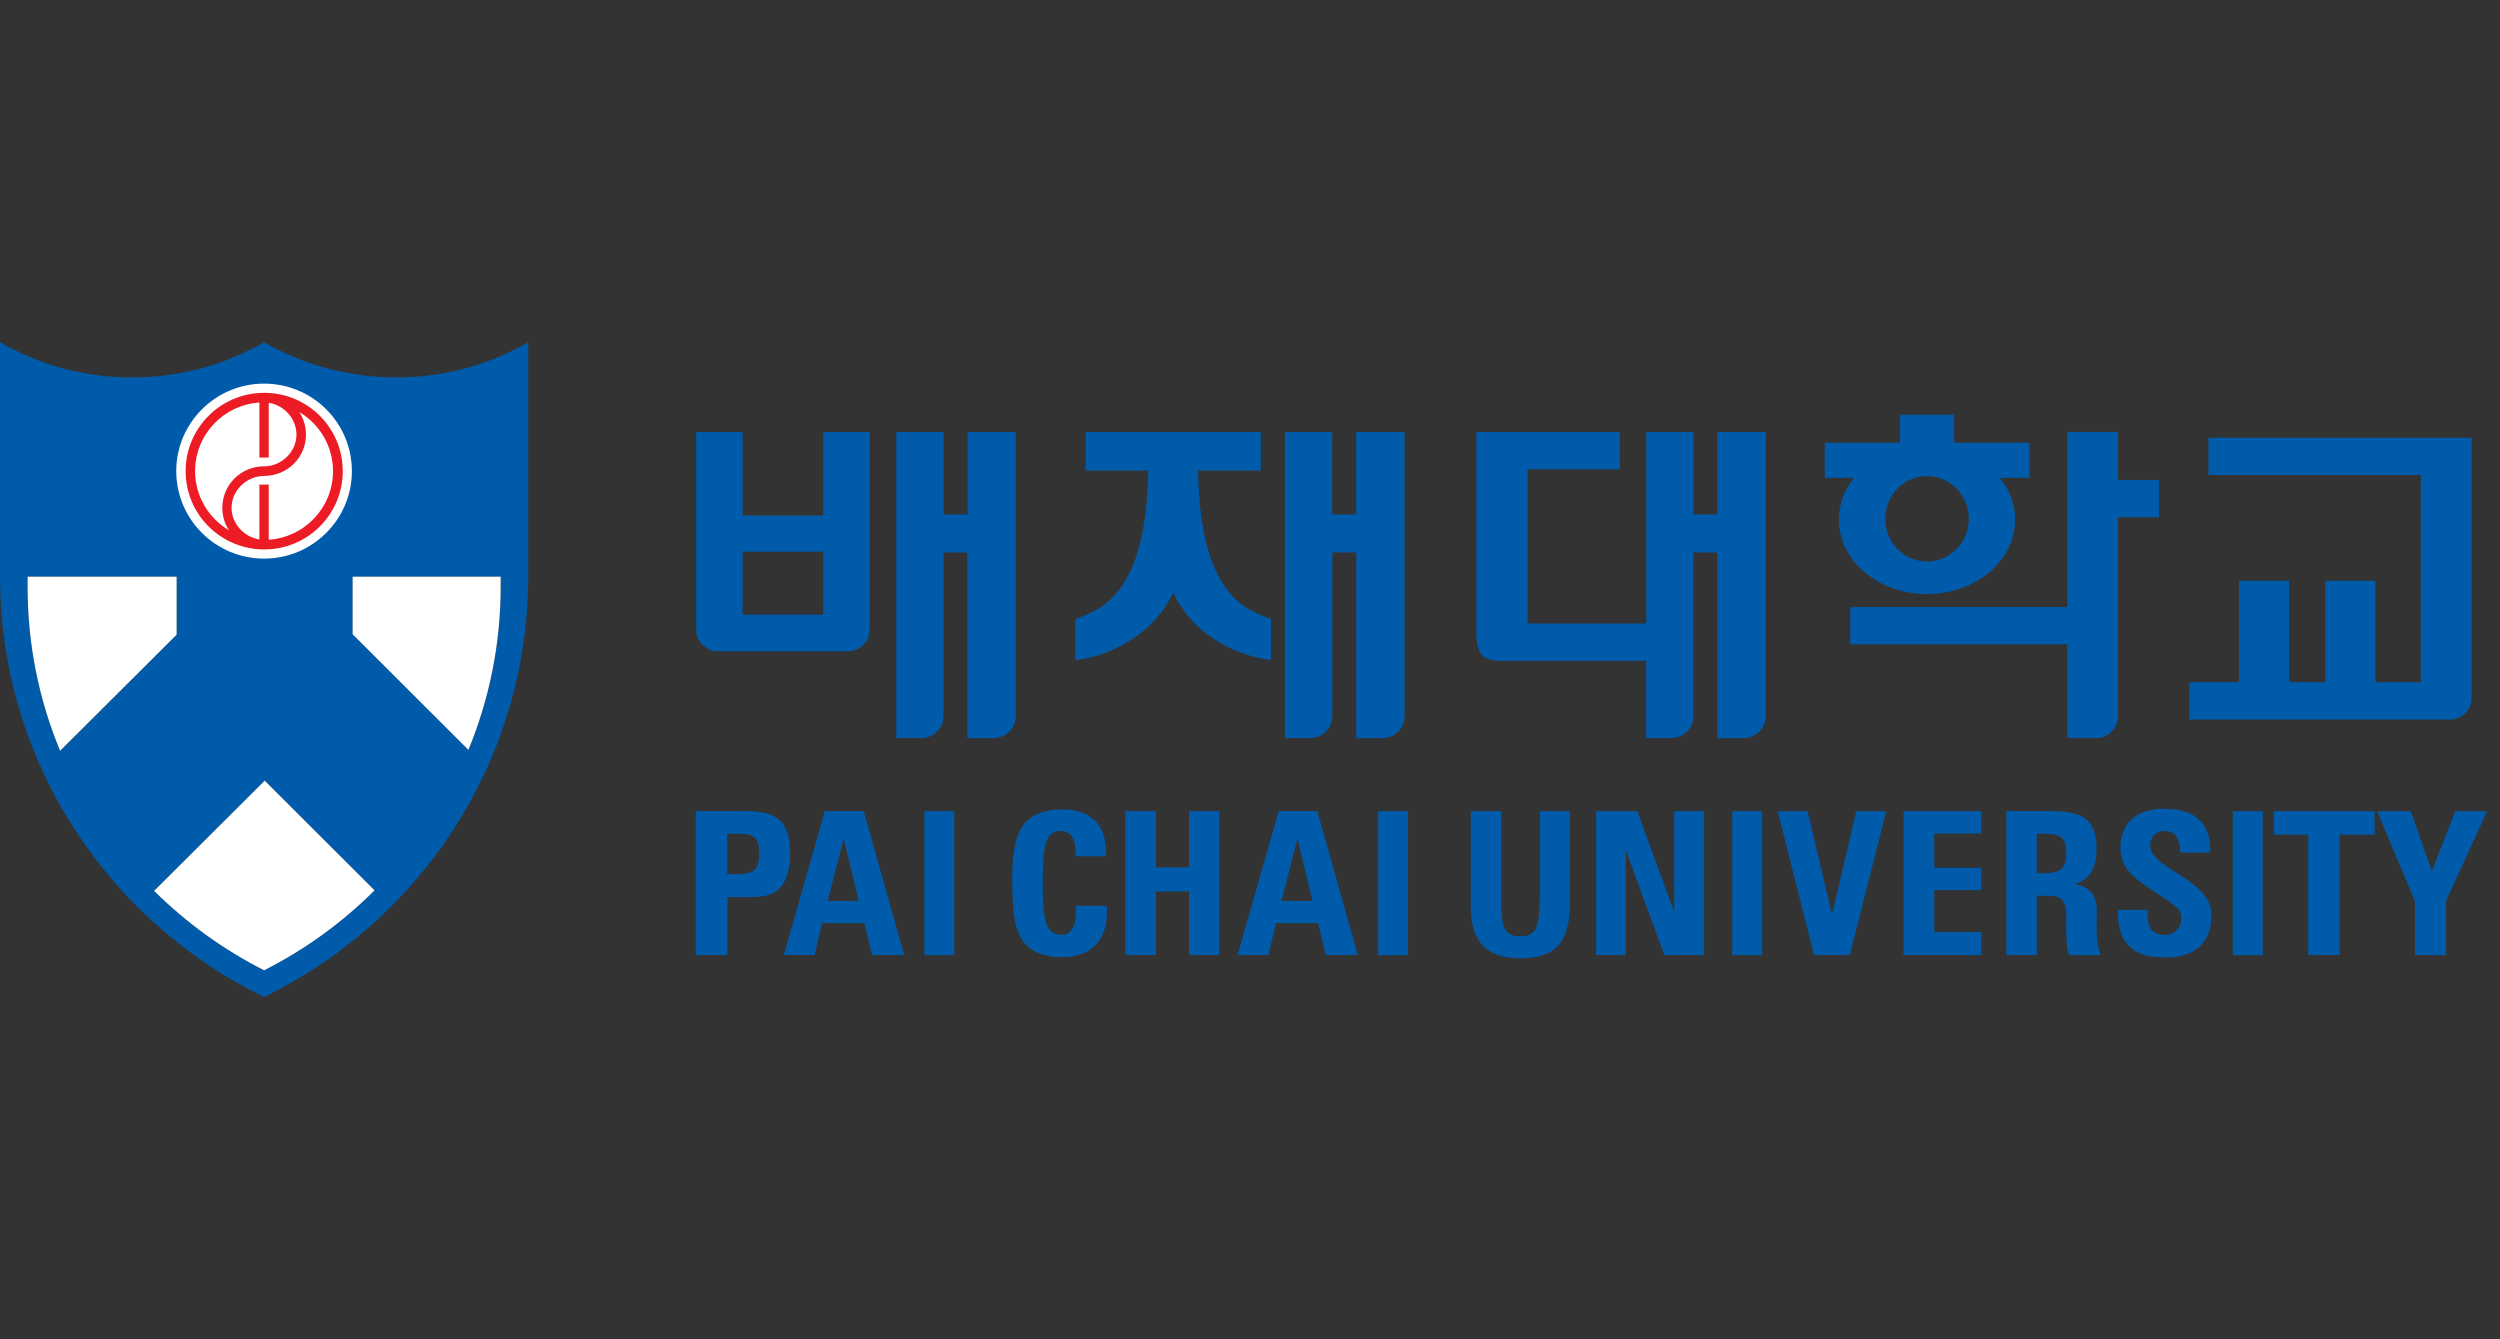 <svg width="168" height="90" viewBox="0 0 168 90" fill="none" xmlns="http://www.w3.org/2000/svg">
<rect x="0" y="0" width="168" height="90" fill="#333333" stroke="none"/>
<path d="M53.1 57.409C53.1 56.333 52.879 55.578 52.437 55.146C51.994 54.714 51.195 54.502 50.039 54.502H46.757V64.178H48.882V60.289H50.047H50.166C50.846 60.289 51.331 60.239 51.629 60.145C51.926 60.052 52.181 59.891 52.403 59.663C52.632 59.434 52.802 59.129 52.921 58.739C53.04 58.358 53.1 57.917 53.1 57.409ZM50.719 58.442C50.523 58.637 50.132 58.739 49.537 58.739H48.865V56.028H49.724C50.226 56.028 50.566 56.121 50.745 56.316C50.931 56.511 51.017 56.858 51.017 57.358C51.008 57.883 50.914 58.248 50.719 58.442Z" fill="#005BAA"/>
<path d="M55.429 54.511L52.674 64.178H54.74L55.251 62.035H58.082L58.609 64.178H60.761L58.04 54.502H55.429V54.511ZM55.625 60.544L56.696 56.358L57.708 60.544H55.625Z" fill="#005BAA"/>
<path d="M64.128 54.511H62.121V64.187H64.128V54.511Z" fill="#005BAA"/>
<path d="M74.356 60.866H72.29C72.29 60.908 72.29 60.967 72.299 61.044C72.299 61.111 72.307 61.171 72.307 61.205C72.307 61.747 72.222 62.145 72.061 62.416C71.891 62.679 71.644 62.814 71.312 62.814C70.845 62.814 70.522 62.594 70.343 62.154C70.165 61.713 70.071 60.832 70.071 59.51C70.071 57.934 70.156 56.926 70.335 56.494C70.513 56.062 70.828 55.841 71.287 55.841C71.619 55.841 71.865 55.968 72.035 56.214C72.197 56.46 72.282 56.841 72.282 57.358V57.544H74.331V57.358C74.331 56.375 74.076 55.629 73.574 55.138C73.073 54.638 72.324 54.392 71.338 54.392C70.734 54.392 70.207 54.486 69.757 54.68C69.306 54.867 68.957 55.146 68.719 55.511C68.473 55.867 68.302 56.316 68.201 56.858C68.073 57.383 68.022 58.137 68.022 59.112C68.022 60.535 68.107 61.56 68.277 62.196C68.447 62.831 68.728 63.323 69.136 63.662C69.374 63.865 69.68 64.026 70.071 64.145C70.462 64.263 70.887 64.323 71.338 64.323C72.316 64.323 73.073 64.06 73.591 63.535C74.118 63.009 74.382 62.272 74.382 61.306C74.382 61.179 74.382 61.094 74.382 61.027C74.374 60.976 74.365 60.916 74.356 60.866Z" fill="#005BAA"/>
<path d="M79.9 58.29H77.673V54.511H75.624V64.179H77.673V59.908H79.9V64.179H81.941V54.511H79.9V58.29Z" fill="#005BAA"/>
<path d="M85.929 54.511L83.165 64.178H85.232L85.742 62.035H88.573L89.1 64.178H91.243L88.522 54.502H85.929V54.511ZM86.116 60.544L87.187 56.358L88.199 60.544H86.116Z" fill="#005BAA"/>
<path d="M94.619 54.511H92.612V64.187H94.619V54.511Z" fill="#005BAA"/>
<path d="M103.47 60.374C103.47 61.408 103.376 62.094 103.189 62.425C103.002 62.755 102.671 62.925 102.186 62.925C101.684 62.925 101.344 62.781 101.157 62.475C100.97 62.179 100.876 61.476 100.876 60.374V54.511H98.836V60.9C98.836 62.094 99.108 62.975 99.644 63.543C100.179 64.111 101.021 64.399 102.169 64.399C103.359 64.399 104.21 64.111 104.728 63.526C105.247 62.942 105.502 61.976 105.502 60.62V54.511H103.478V60.374H103.47Z" fill="#005BAA"/>
<path d="M118.418 54.511H116.411V64.187H118.418V54.511Z" fill="#005BAA"/>
<path d="M123.111 61.459L121.47 54.511H119.464L121.904 64.179H124.31L126.751 54.511H124.744L123.111 61.459Z" fill="#005BAA"/>
<path d="M112.508 61.289L110.026 54.511H109.26H108.299H107.262V64.179H109.26V57.138L111.845 64.179H112.508H113.571H114.515V54.511H112.508V61.289Z" fill="#005BAA"/>
<path d="M127.915 64.179H133.153V62.628H129.982V59.815H133.153V58.315H129.982V56.011H133.153V54.511H127.915V64.179Z" fill="#005BAA"/>
<path d="M140.908 61.416C140.925 60.671 140.857 59.679 139.403 59.391C140.763 59.078 140.891 57.731 140.891 56.985C140.891 56.044 140.61 55.401 140.176 55.036C139.743 54.68 138.935 54.502 137.736 54.502H134.828V64.178H136.877V60.196H137.736C138.136 60.196 138.416 60.298 138.586 60.493C138.756 60.688 138.875 61.027 138.858 61.51C138.841 62.06 138.807 63.492 139.028 64.187H141.154C140.831 63.306 140.891 62.001 140.908 61.416ZM138.535 58.375C138.323 58.578 137.932 58.68 137.379 58.68H136.869V56.028H137.413C137.983 56.028 138.357 56.121 138.552 56.299C138.748 56.477 138.85 56.816 138.85 57.307C138.858 57.807 138.748 58.171 138.535 58.375Z" fill="#005BAA"/>
<path d="M146.222 58.629C145.091 57.951 144.496 57.409 144.496 56.816C144.496 56.392 144.7 55.849 145.524 55.849C146.409 55.849 146.511 56.841 146.511 57.29H148.526V57.087C148.526 56.087 148.194 54.384 145.524 54.35C142.838 54.316 142.489 56.121 142.489 56.934C142.489 58.603 143.756 59.205 145.125 60.154C146.111 60.84 146.587 61.052 146.587 61.687C146.587 62.535 145.882 62.831 145.516 62.831C144.164 62.831 144.326 61.594 144.326 61.145H142.319C142.319 61.145 142.319 61.238 142.319 61.323C142.319 64.102 144.258 64.348 145.516 64.348C148.075 64.348 148.594 62.721 148.594 61.696C148.611 61.01 148.645 60.078 146.222 58.629Z" fill="#005BAA"/>
<path d="M152.055 54.511H150.048V64.187H152.055V54.511Z" fill="#005BAA"/>
<path d="M152.795 56.087H155.116V64.179H157.224V56.087H159.571V54.511H152.795V56.087Z" fill="#005BAA"/>
<path d="M164.996 54.511L163.423 58.544L162.003 54.511H159.733L162.284 60.544V64.179H164.375V60.544L167.13 54.511H164.996Z" fill="#005BAA"/>
<path d="M48.227 43.767H56.994C57.793 43.75 58.439 43.098 58.439 42.293V29.033H55.319V34.642H49.903V29.033H46.782V42.293C46.773 43.089 47.42 43.75 48.227 43.767ZM49.903 37.074H55.319V41.301H49.903V37.074V37.074Z" fill="#005BAA"/>
<path d="M166.093 46.936V29.414H148.407V31.922H162.683V45.843H159.631L159.622 39.031H156.255V45.843H153.832V39.031H150.456V45.843H147.123V48.351H164.715C165.464 48.317 166.076 47.699 166.093 46.936Z" fill="#005BAA"/>
<path d="M142.336 34.761H145.091V32.253H142.336V29.024H138.926V40.793H124.336V43.301H138.926V49.588H141.069C141.783 49.478 142.328 48.868 142.328 48.131V34.761H142.336Z" fill="#005BAA"/>
<path d="M115.416 34.566H113.809V29.033H110.629V41.903H102.645V31.541H108.852V29.033H99.21V42.606C99.21 43.276 99.346 43.759 99.618 44.055C99.873 44.292 100.29 44.411 100.851 44.411H110.621V49.596H112.355C113.155 49.58 113.801 48.919 113.801 48.122V37.124H115.408V49.605H117.176V49.596C117.993 49.596 118.656 48.936 118.656 48.122V29.033H115.399V34.566H115.416Z" fill="#005BAA"/>
<path d="M68.268 29.033H65.02V34.574H63.413V29.033H60.233V49.596H61.959C62.759 49.58 63.405 48.919 63.405 48.122V37.124H65.012V49.605H66.781V49.596C67.597 49.596 68.26 48.936 68.26 48.122V29.033H68.268Z" fill="#005BAA"/>
<path d="M123.571 34.922C123.571 37.684 126.223 39.921 129.488 39.921C132.762 39.921 135.415 37.684 135.415 34.922C135.415 33.879 135.041 32.905 134.386 32.108H136.384V29.753H131.317V27.872H127.686V29.753H122.627V32.108H124.591C123.953 32.905 123.571 33.871 123.571 34.922ZM129.497 31.99C131.044 31.99 132.303 33.278 132.303 34.862C132.303 36.447 131.044 37.735 129.497 37.735C127.949 37.735 126.691 36.447 126.691 34.862C126.691 33.269 127.949 31.99 129.497 31.99Z" fill="#005BAA"/>
<path d="M89.534 48.114V37.124H91.141V49.605H92.91V49.596C93.726 49.596 94.389 48.936 94.389 48.122V29.033H91.133V34.574H89.526V29.033H86.346V49.596H88.08C88.888 49.58 89.534 48.919 89.534 48.114Z" fill="#005BAA"/>
<path d="M78.838 39.802C79.433 41.098 80.351 42.149 81.592 42.954C82.723 43.699 83.999 44.165 85.41 44.36V41.598C83.795 40.996 80.632 40.056 80.513 31.625H84.73V29.033H72.954V31.625H77.162C77.043 40.056 73.889 40.988 72.265 41.598V44.36C73.676 44.174 74.952 43.699 76.083 42.954C77.324 42.149 78.242 41.098 78.838 39.802Z" fill="#005BAA"/>
<path d="M26.622 25.364C23.391 25.364 20.356 24.5 17.745 23C15.135 24.508 12.108 25.364 8.868 25.364C5.637 25.364 2.61 24.508 0 23V38.717C0 50.706 6.734 61.128 16.64 66.432C17.006 66.627 17.371 66.814 17.745 67C18.119 66.822 18.485 66.627 18.851 66.432C28.765 61.128 35.499 50.706 35.499 38.717V23C32.889 24.508 29.853 25.364 26.622 25.364ZM1.854 38.751H11.87V42.649L4.039 50.452C2.627 47.055 1.854 43.327 1.854 39.421V38.751V38.751ZM17.745 65.204C15.007 63.814 12.516 62.009 10.356 59.866L17.788 52.46L25.16 59.832C23.009 61.984 20.509 63.806 17.745 65.204ZM31.486 50.393L23.706 42.623V38.751H33.654V39.421C33.645 43.301 32.88 47.004 31.486 50.393Z" fill="#005BAA"/>
<path d="M23.697 38.751H33.645V39.421C33.645 43.301 32.872 47.012 31.477 50.393L23.697 42.623V38.751V38.751Z" fill="white"/>
<path d="M25.168 59.832C23.008 61.992 20.5 63.814 17.745 65.204C15.007 63.814 12.516 62.01 10.356 59.866L17.788 52.46L25.168 59.832Z" fill="white"/>
<path d="M11.87 38.751V42.649L4.039 50.452C2.627 47.055 1.854 43.327 1.854 39.421V38.751H11.87Z" fill="white"/>
<path d="M23.646 31.659C23.646 34.904 21.002 37.539 17.745 37.539C14.489 37.539 11.844 34.904 11.844 31.659C11.844 28.414 14.489 25.779 17.745 25.779C21.01 25.779 23.646 28.414 23.646 31.659Z" fill="white"/>
<path d="M23.034 31.659C23.034 28.77 20.696 26.423 17.805 26.398C17.788 26.398 17.754 26.398 17.754 26.398C14.838 26.398 12.474 28.753 12.474 31.659C12.474 34.523 14.761 36.845 17.618 36.921C17.669 36.921 17.771 36.921 17.771 36.921C20.67 36.921 23.034 34.566 23.034 31.659ZM13.111 31.659C13.111 29.211 15.016 27.211 17.431 27.05V30.744H18.06V27.067C19.089 27.228 19.922 28.135 19.922 29.202C19.922 30.372 18.91 31.337 17.745 31.337C16.189 31.337 14.94 32.575 14.94 34.125C14.94 34.684 15.101 35.201 15.382 35.633C14.021 34.82 13.111 33.346 13.111 31.659ZM18.06 36.269V32.566H17.431V36.252C16.402 36.091 15.56 35.184 15.56 34.125C15.56 32.956 16.581 31.981 17.754 31.981C19.301 31.981 20.56 30.753 20.56 29.202C20.56 28.651 20.398 28.135 20.118 27.694C21.47 28.499 22.379 29.973 22.379 31.659C22.379 34.108 20.475 36.108 18.06 36.269Z" fill="#ED1C24"/>
</svg>
